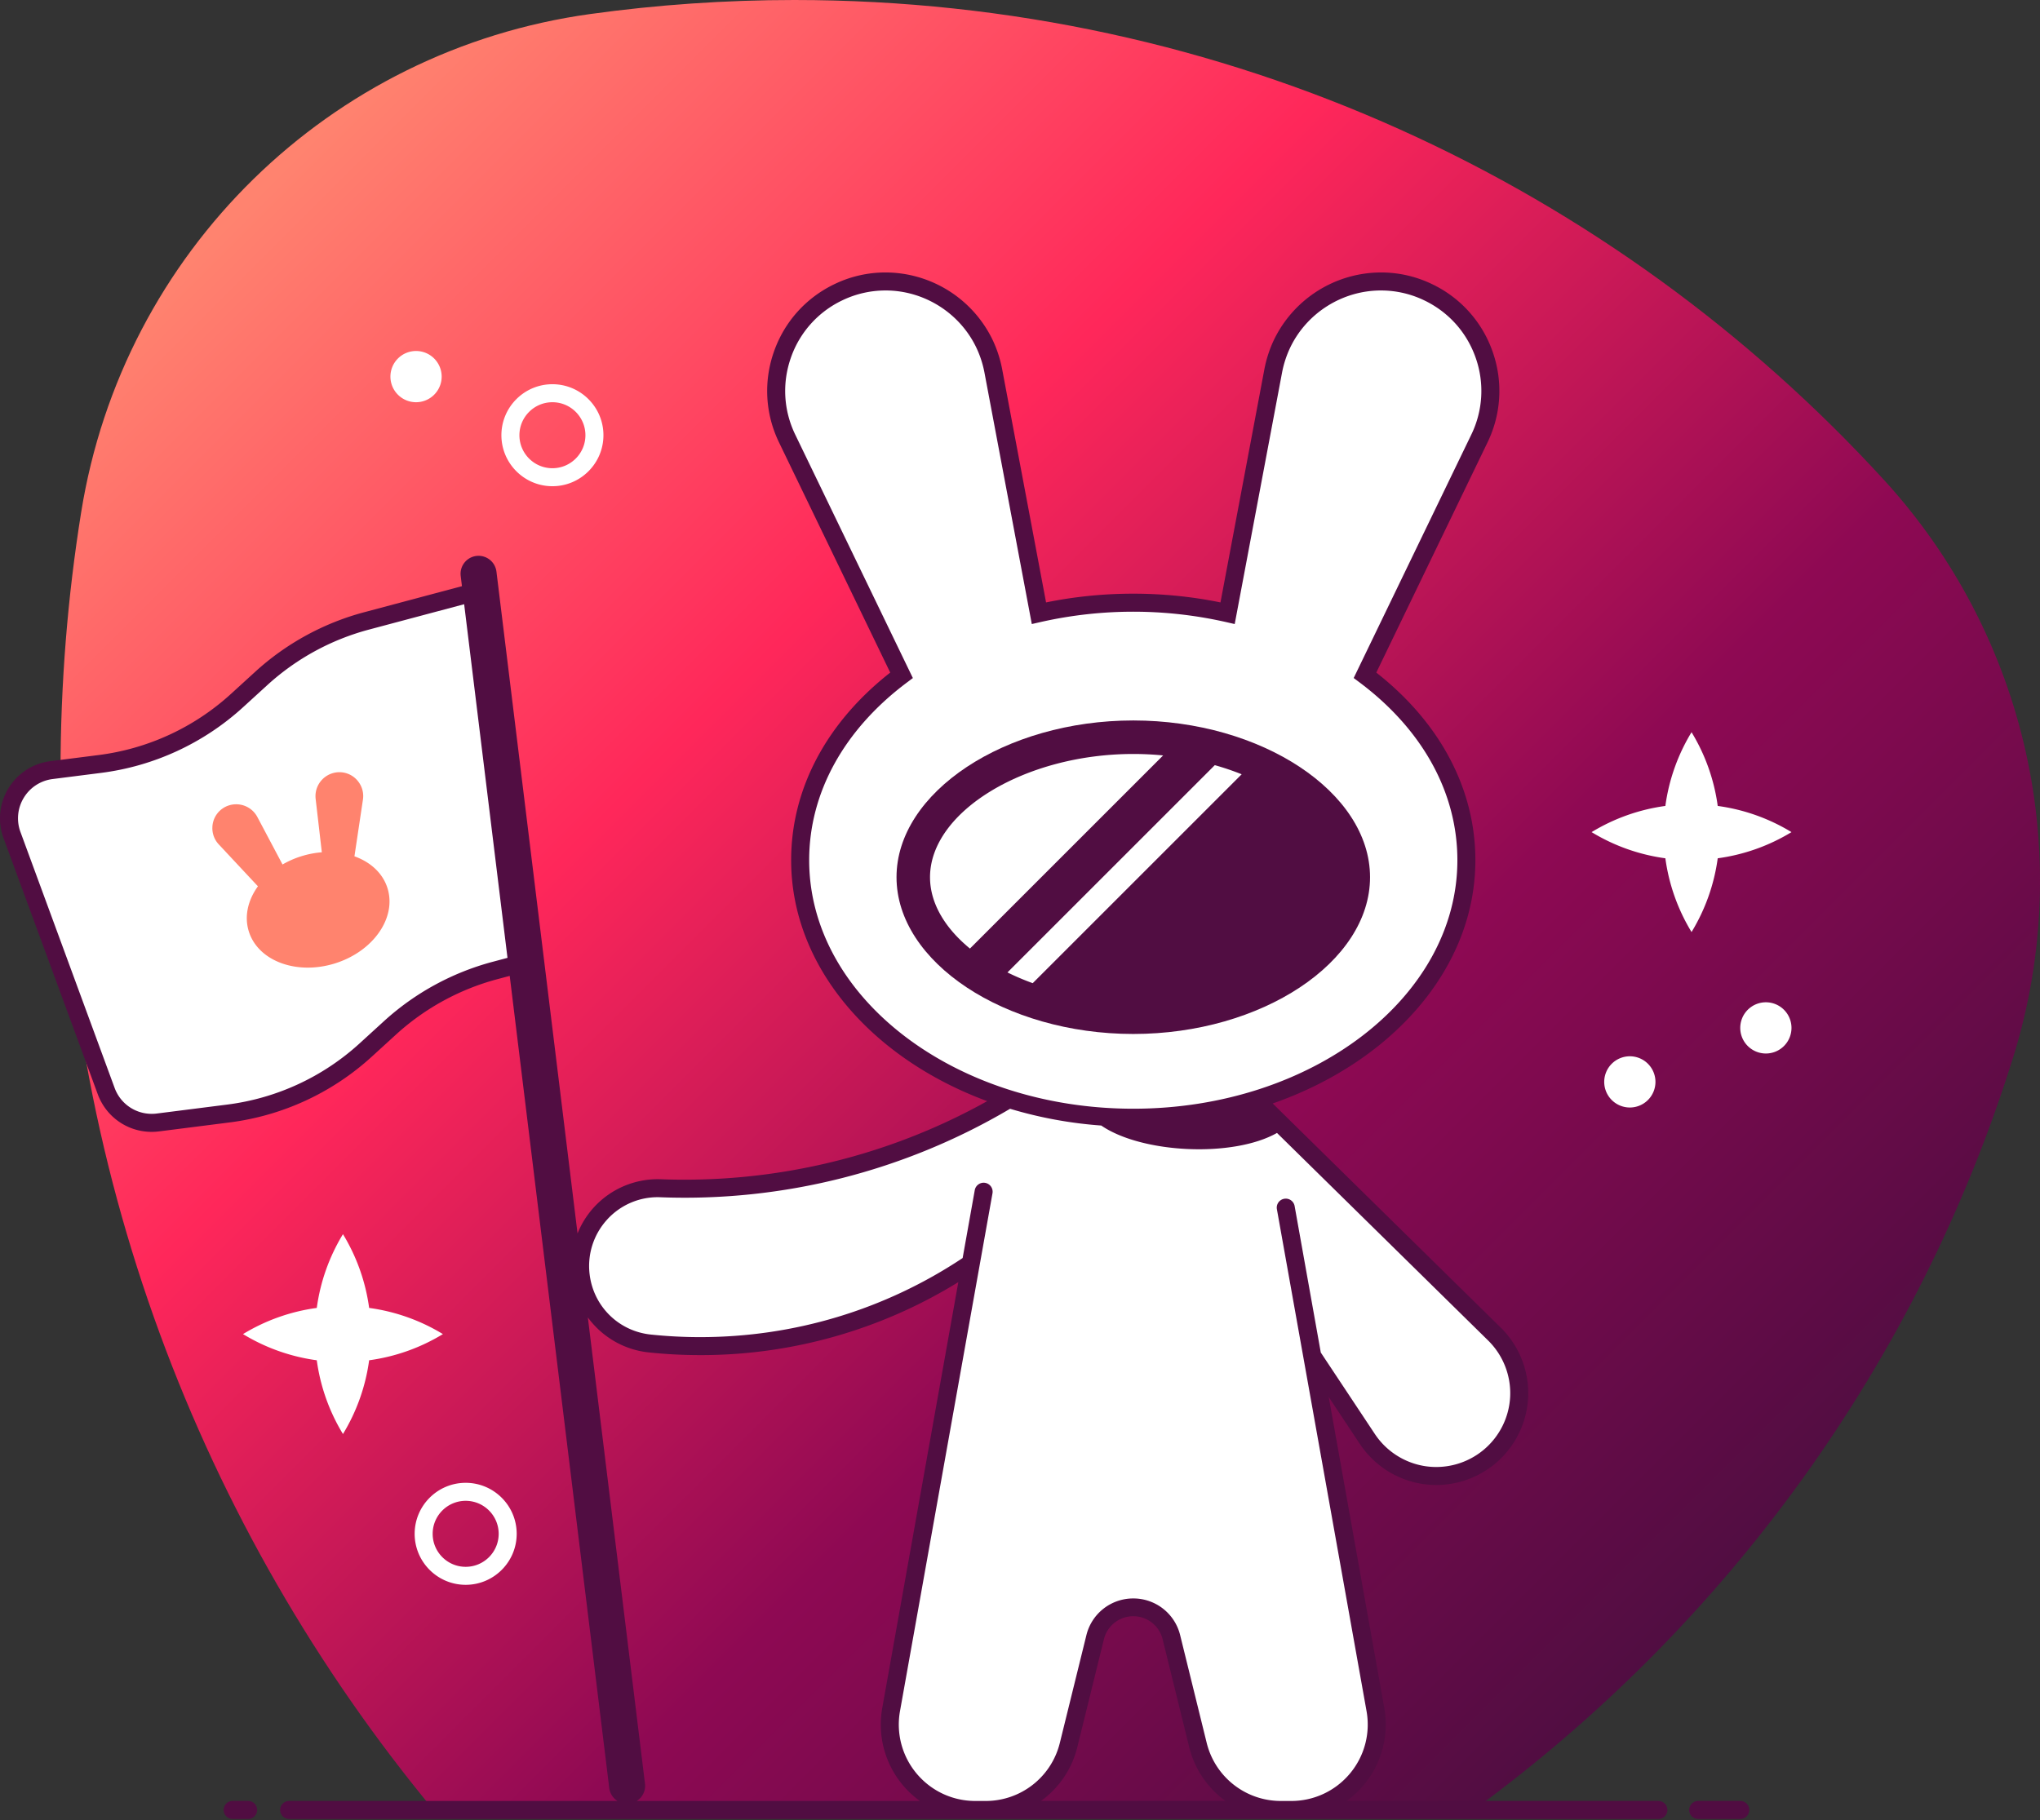 <svg xmlns="http://www.w3.org/2000/svg" xmlns:xlink="http://www.w3.org/1999/xlink" viewBox="0 0 1775 1584" fill-rule="evenodd" stroke-linejoin="round" stroke-miterlimit="2"><rect x="0" y="0" width="1775" height="1584" fill="#333333" stroke="none"/><g fill-rule="nonzero"><path d="M513.63 12.2c-227.28 31.46-406.65 207.08-443 433.63-11.82 73.68-17.96 149.25-17.96 226.26 0 343.14 121.82 657.8 324.54 903.17h904.98c219.85-160.68 386.76-389.46 469.55-655.38 54.57-175.28 11.57-366.52-112.32-501.98C1404.53 161.08 1066.7 0 691.24 0c-60.26 0-119.55 4.16-177.6 12.2z" fill="url(#a)"/><path d="M318.71 540.46a219.1 219.1 0 0 0-91.22 49.85l-20.97 19.14a219 219 0 0 1-120.01 55.5l-41.69 5.3a42.3 42.3 0 0 0-34.36 56.57l81.92 222.74a42.3 42.3 0 0 0 45.04 27.37l60.98-7.75a218.943 218.943 0 0 0 120.01-55.5l20.97-19.14a219 219 0 0 1 91.22-49.85l22.78-6.07-36.97-324.19-97.7 26.05zm981.63 620.66-203.59-200.18-1.55-4.63c105.96-33.34 180.7-113.73 180.7-207.66 0-63.17-33.84-120.19-88.2-160.94l99.54-206.06a94.6 94.6 0 0 0 4.17-72.78 94.6 94.6 0 0 0-48.51-54.41c-13.04-6.3-26.96-9.5-41.38-9.5a95.8 95.8 0 0 0-85.8 53.83 97.8 97.8 0 0 0-7.8 23.58l-39.77 211.3a369.3 369.3 0 0 0-164.17 0l-39.77-211.3c-1.58-8.15-4.28-16.3-7.79-23.58a95.8 95.8 0 0 0-85.8-53.83 94.3 94.3 0 0 0-41.39 9.5 94.6 94.6 0 0 0-48.51 54.41 94.6 94.6 0 0 0 4.17 72.78l99.54 206.06c-54.36 40.74-88.19 97.77-88.19 160.94 0 95.24 76.84 176.55 185.16 209.02l-5.53 6.51 1.87-7.56a546.1 546.1 0 0 1-282.05 77.96 553.7 553.7 0 0 1-20.82-.39 67.7 67.7 0 0 0-69.59 75.91 67.8 67.8 0 0 0 60.21 59.19 422.1 422.1 0 0 0 43.78 2.28c86.01 0 165.98-25.81 232.61-70.1l9.02-36.44-75.5 422.8a74.4 74.4 0 0 0 73.21 87.44h8.98a74.4 74.4 0 0 0 72.21-56.58l23.08-93.69a34.2 34.2 0 0 1 66.38 0l23.08 93.69a74.4 74.4 0 0 0 72.21 56.58h8.98a74.4 74.4 0 0 0 73.21-87.44l-67.16-376.11 16.82 75.35 43.32 65.32a72.1 72.1 0 1 0 110.63-91.25" fill="#fff"/><path d="M311.96 680.52a20.6 20.6 0 0 0-22.85-7.49 20.9 20.9 0 0 0-14.38 16.76c-.26 1.74-.3 3.61-.1 5.41l5.39 46.57c-5.81.45-11.75 1.56-17.69 3.4s-11.46 4.3-16.5 7.22l-21.96-41.42a21.3 21.3 0 0 0-3.15-4.4 20.9 20.9 0 0 0-21.35-5.66 20.6 20.6 0 0 0-14.58 19.13 20.6 20.6 0 0 0 5.58 14.88l34.06 36.46c-8.68 12-12.04 26.07-7.95 39.22 8.01 25.78 41.53 38.28 74.86 27.92s53.85-39.65 45.84-65.43c-4.09-13.15-14.82-22.84-28.78-27.8l7.39-49.35a20.6 20.6 0 0 0-3.84-15.42" fill="#ff836e"/><path d="M986.06 899.9c-111.67 0-206-62.48-206-136.43s94.34-136.43 206-136.43 206.01 62.48 206.01 136.43-94.34 136.43-206 136.43" fill="#510d42"/><g fill="#fff"><path d="m1056.99 665.94-180.4 180.4a216.2 216.2 0 0 0 21.98 9.35l181.81-181.81a233.9 233.9 0 0 0-23.39-7.94M843.95 825.57l168.09-168.09a265.9 265.9 0 0 0-25.98-1.27c-94.21 0-176.85 50.13-176.85 107.27 0 22.71 13.09 44.3 34.74 62.09M480.66 407.51c-15.84 0-28.72-12.88-28.72-28.72 0-15.83 12.88-28.72 28.72-28.72s28.72 12.88 28.72 28.72-12.89 28.72-28.72 28.72m0-73.11c-24.48 0-44.39 19.91-44.39 44.38s19.91 44.39 44.39 44.39 44.39-19.91 44.39-44.39c0-24.47-19.91-44.38-44.39-44.38m-75.48 1029.26c-15.84 0-28.72-12.88-28.72-28.72s12.89-28.72 28.72-28.72 28.72 12.88 28.72 28.72-12.88 28.72-28.72 28.72m0-73.11c-24.48 0-44.39 19.91-44.39 44.39s19.91 44.39 44.39 44.39 44.39-19.91 44.39-44.39-19.91-44.39-44.39-44.39"/><use xlink:href="#b"/><use xlink:href="#b" x="118.36" y="-47"/><path d="M1494.59 747a166.433 166.433 0 0 0 64.18-22.78 166.433 166.433 0 0 0-64.18-22.78 166.3 166.3 0 0 0-22.78-64.18 166.3 166.3 0 0 0-22.78 64.18 166.433 166.433 0 0 0-64.18 22.78 166.433 166.433 0 0 0 64.18 22.78 166.3 166.3 0 0 0 22.78 64.18 166.3 166.3 0 0 0 22.78-64.18m-1173.4 436.89a166.3 166.3 0 0 0 64.18-22.78c-19.19-11.7-40.93-19.61-64.18-22.78a166.3 166.3 0 0 0-22.78-64.18 166.3 166.3 0 0 0-22.78 64.18 166.3 166.3 0 0 0-64.18 22.78 166.3 166.3 0 0 0 64.18 22.78 166.3 166.3 0 0 0 22.78 64.18 166.3 166.3 0 0 0 22.78-64.18M362 350.07a22.3 22.3 0 0 0 22.29-22.29 22.3 22.3 0 0 0-22.29-22.3 22.3 22.3 0 0 0-22.29 22.29 22.3 22.3 0 0 0 22.29 22.3"/></g><path d="m561.2 1552.35-49.71-405.73a75.3 75.3 0 0 0 53.16 30.45 430.3 430.3 0 0 0 44.6 2.33 426.5 426.5 0 0 0 224.59-63.53l-66.18 370.57a82 82 0 0 0 17.89 67.23c4.4 5.25 9.4 9.83 14.82 13.76H554.05a15.6 15.6 0 0 0 7.16-15.07M428.58 837.11a227.8 227.8 0 0 0-94.48 51.63l-20.97 19.14a210.1 210.1 0 0 1-115.72 53.51l-60.99 7.75c-16 2.02-31.12-7.13-36.69-22.3L17.81 724.12a34.3 34.3 0 0 1 2.89-29.8 34.3 34.3 0 0 1 25.11-16.29l41.69-5.3a225.6 225.6 0 0 0 124.3-57.48l20.97-19.14a212.1 212.1 0 0 1 87.95-48.07l83.14-22.17 37.71 307.78-13 3.47zm637.72 730.31H905.81c15.31-11.1 26.78-27.41 31.57-46.87l23.09-93.69a26.3 26.3 0 0 1 51.17 0l23.08 93.69a81.9 81.9 0 0 0 31.58 46.87m-537.9-506.15c11.86-12.9 28.69-19.96 46.16-19.26a556.2 556.2 0 0 0 304.3-77 366.7 366.7 0 0 0 79.33 14.58c35.27 24.22 114.51 28.15 152.92 6.45l183.74 180.67c12.99 12.78 19.97 30.54 19.14 48.74a64.4 64.4 0 0 1-73.77 60.63c-17.93-2.7-33.95-12.92-43.97-28.03l-47.03-70.89-22.77-127.49c-.76-4.26-4.85-7.1-9.09-6.33-4.26.76-7.1 4.83-6.33 9.09l77.99 436.78a66.4 66.4 0 0 1-14.49 54.42c-12.67 15.14-31.27 23.82-51.01 23.82h-8.98a66.4 66.4 0 0 1-64.61-50.62l-23.08-93.69a41.9 41.9 0 0 0-40.79-31.96 41.9 41.9 0 0 0-40.79 31.96l-23.09 93.69a66.4 66.4 0 0 1-64.61 50.62h-8.98c-19.74 0-38.34-8.68-51.01-23.82a66.4 66.4 0 0 1-14.49-54.42l80.47-450.63c.76-4.26-2.08-8.33-6.33-9.09-4.21-.76-8.32 2.07-9.09 6.33l-10.55 59.1c-.02.02-.05.02-.07.04-67.69 45-146.63 68.79-228.27 68.79a415.7 415.7 0 0 1-42.97-2.24c-27.93-2.92-49.83-24.45-53.24-52.35a59.874 59.874 0 0 1 15.36-47.86m175.66-312.63c0-58.63 30.21-113.56 85.06-154.67l5.16-3.87-102.35-211.87c-10.16-21.03-11.51-44.75-3.83-66.8a86.8 86.8 0 0 1 44.52-49.93 86.6 86.6 0 0 1 37.98-8.72c33.34 0 64.25 19.39 78.74 49.41a89.4 89.4 0 0 1 7.15 21.61l41.28 219.3 7.93-1.81a365.6 365.6 0 0 1 160.69 0l7.93 1.81 41.27-219.25a90 90 0 0 1 7.16-21.67c14.5-30.01 45.41-49.4 78.75-49.4a86.6 86.6 0 0 1 37.98 8.72c21.03 10.15 36.84 27.89 44.53 49.93a86.9 86.9 0 0 1-3.83 66.8L1177.84 590.1l5.16 3.87c54.85 41.11 85.06 96.04 85.06 154.67 0 119.28-126.51 216.32-282 216.32-155.5 0-282-97.04-282-216.32m738.91 818.78h-271.24a82.3 82.3 0 0 0 14.82-13.76 82 82 0 0 0 17.9-67.23l-48.31-270.53 27.05 40.79a80 80 0 0 0 54.69 34.86 79.5 79.5 0 0 0 11.87.89 80.1 80.1 0 0 0 79.89-76.29c1.03-22.64-7.65-44.74-23.81-60.63L1107.38 960.4c103.81-36.27 176.34-117.51 176.34-211.76 0-61.8-30.56-119.56-86.2-163.27l96.76-200.32a102.4 102.4 0 0 0 4.52-78.76 102.4 102.4 0 0 0-52.5-58.88 102.1 102.1 0 0 0-44.79-10.28 103.7 103.7 0 0 0-92.85 58.26c-3.8 7.87-6.72 16.69-8.44 25.53l-38.29 203.39c-49.58-10.15-102.17-10.15-151.75 0l-38.29-203.44c-1.72-8.82-4.63-17.63-8.43-25.48a103.7 103.7 0 0 0-92.85-58.26 102.1 102.1 0 0 0-44.79 10.28c-24.79 11.97-43.44 32.88-52.5 58.88-9.07 26-7.47 53.97 4.51 78.76l96.76 200.32c-55.65 43.7-86.21 101.46-86.21 163.27 0 92.5 69.85 172.51 170.59 209.73-86.09 48.04-184.34 71.71-283.83 67.98a75.3 75.3 0 0 0-58.28 24.32 75.5 75.5 0 0 0-14.34 22.81L431.96 497.5a15.7 15.7 0 0 0-17.46-13.64c-8.59 1.05-14.7 8.87-13.64 17.45l1.08 8.86-85.25 22.73c-35.04 9.34-67.7 27.2-94.48 51.63l-20.97 19.14a210.1 210.1 0 0 1-115.72 53.51l-41.69 5.3c-15.23 1.93-28.54 10.57-36.52 23.7a49.9 49.9 0 0 0-4.21 43.34l81.93 222.74c7.36 20.01 26.1 32.84 46.92 32.84a51 51 0 0 0 6.46-.41l60.99-7.75a225.6 225.6 0 0 0 124.3-57.48l20.97-19.14a212 212 0 0 1 87.95-48.07l10.88-2.9 86.6 706.81a15.6 15.6 0 0 0 7.12 11.27H251.58c-4.32 0-7.83 3.51-7.83 7.84s3.51 7.83 7.83 7.83h1191.38a7.8 7.8 0 0 0 7.83-7.83c0-4.33-3.51-7.84-7.83-7.84m-1227.06-.01h-13.45c-4.33 0-7.83 3.5-7.83 7.84a7.8 7.8 0 0 0 7.83 7.83h13.45c4.32 0 7.83-3.5 7.83-7.83s-3.51-7.84-7.83-7.84m1298.29 0h-36.59c-4.33 0-7.84 3.5-7.84 7.84s3.51 7.83 7.84 7.83h36.59c4.33 0 7.84-3.5 7.84-7.83s-3.51-7.84-7.84-7.84" fill="#510d42"/></g><defs><linearGradient id="a" x1="202.76" y1="190.12" x2="1444.93" y2="1432.29" gradientUnits="userSpaceOnUse"><stop offset="0" stop-color="#ff836f"/><stop offset=".34" stop-color="#ff275a"/><stop offset=".68" stop-color="#8e0953"/><stop offset="1" stop-color="#510d42"/></linearGradient><path id="b" d="M1418.12 919.32a22.3 22.3 0 0 0-22.29 22.29 22.3 22.3 0 0 0 22.29 22.29 22.3 22.3 0 0 0 22.29-22.29 22.3 22.3 0 0 0-22.29-22.29"/></defs></svg>